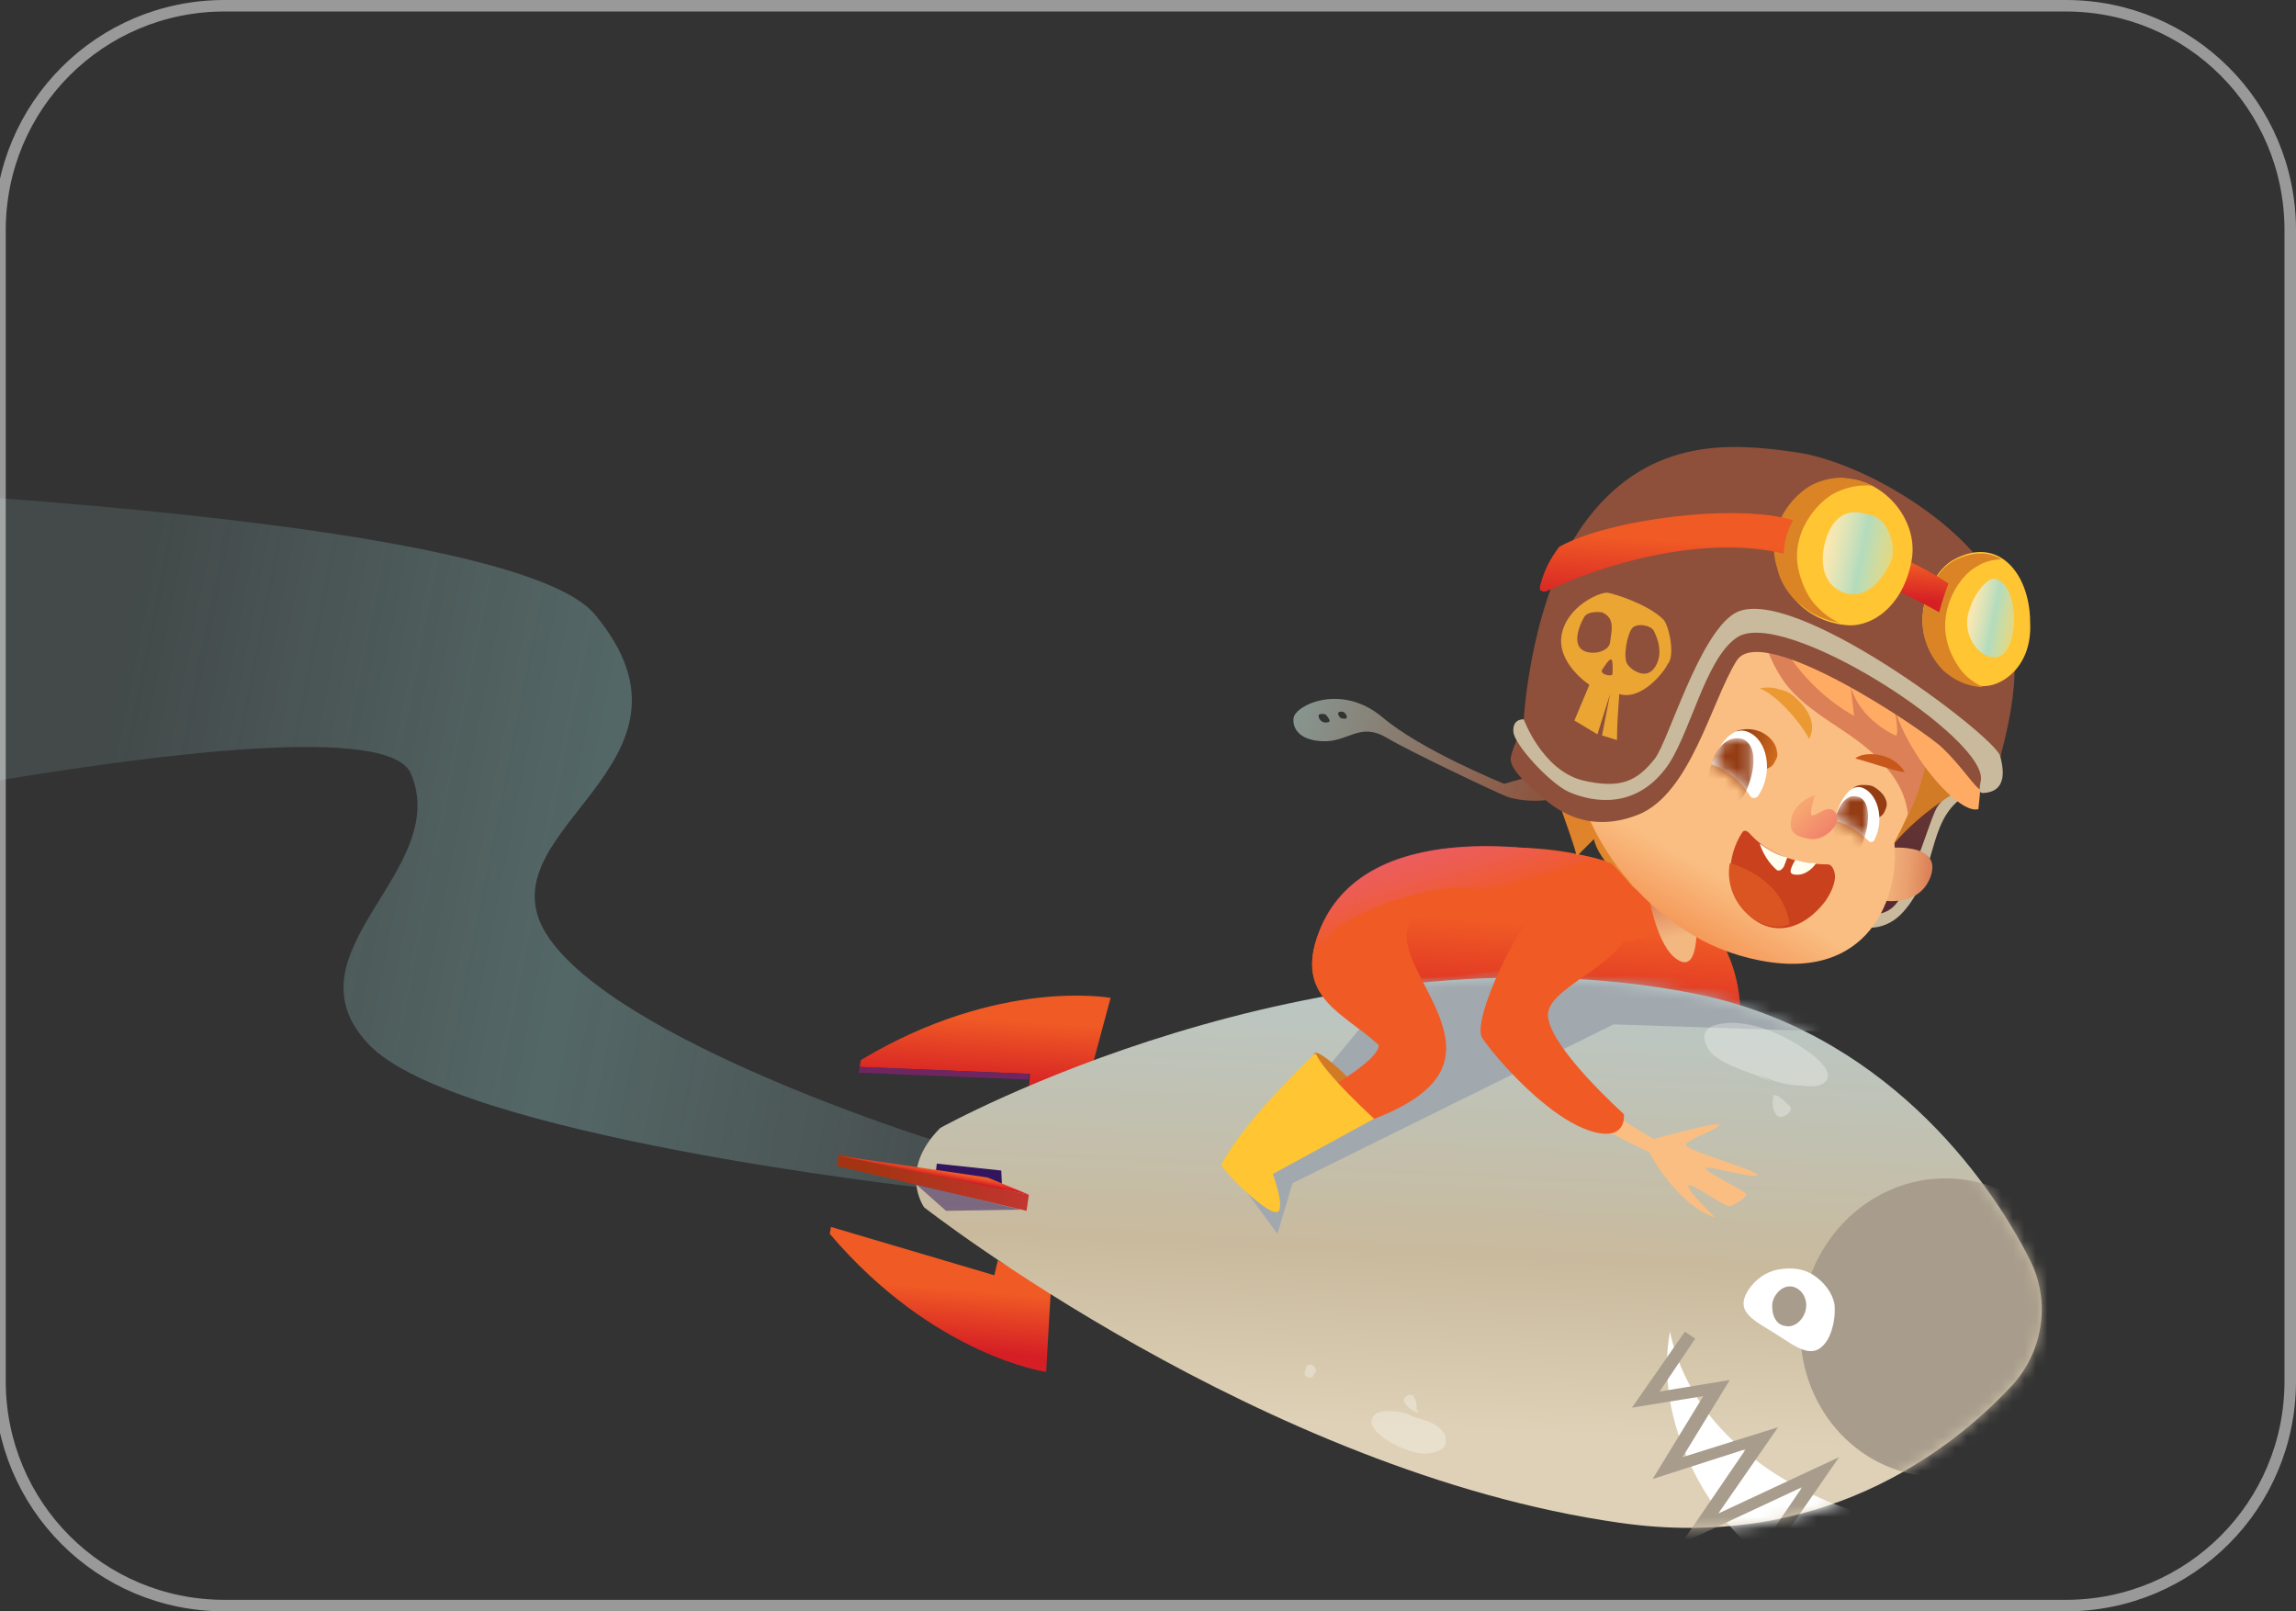 <?xml version="1.0" encoding="utf-8"?>
<!-- Generator: Adobe Illustrator 24.2.1, SVG Export Plug-In . SVG Version: 6.00 Build 0)  -->
<svg version="1.1" id="Layer_1" xmlns="http://www.w3.org/2000/svg" xmlns:xlink="http://www.w3.org/1999/xlink" x="0px" y="0px"
	 width="199.5px" height="140px" viewBox="0 0 199.5 140" enable-background="new 0 0 199.5 140" xml:space="preserve">
<rect x="0" y="0" width="199.5" height="140" fill="#333333" stroke="none"/>
<g>
	<defs>
		<path id="SVGID_1_" d="M19.5,0h160c11,0,20,9,20,20v100c0,11-9,20-20,20h-160c-11,0-20-9-20-20V20C-0.5,9,8.5,0,19.5,0z"/>
	</defs>
	<clipPath id="SVGID_2_">
		<use xlink:href="#SVGID_1_"  overflow="visible"/>
	</clipPath>
	
		<linearGradient id="SVGID_3_" gradientUnits="userSpaceOnUse" x1="81.594" y1="91.98" x2="81.163" y2="86.854" gradientTransform="matrix(1 0 0 -1 0 203.89)">
		<stop  offset="0" style="stop-color:#F05A25"/>
		<stop  offset="1" style="stop-color:#D51F25"/>
	</linearGradient>
	<path clip-path="url(#SVGID_2_)" fill-rule="evenodd" clip-rule="evenodd" fill="url(#SVGID_3_)" d="M91.3,112.2l-0.4,7
		c0,0-9.8-1.4-18.8-12l0.1-0.6l14.2,4.2l0.3-1.3L91.3,112.2z"/>
	
		<linearGradient id="SVGID_4_" gradientUnits="userSpaceOnUse" x1="85.692" y1="115.346" x2="85.31" y2="109.484" gradientTransform="matrix(1 0 0 -1 0 203.89)">
		<stop  offset="0" style="stop-color:#F05A25"/>
		<stop  offset="1" style="stop-color:#D51F25"/>
	</linearGradient>
	<path clip-path="url(#SVGID_2_)" fill-rule="evenodd" clip-rule="evenodd" fill="url(#SVGID_4_)" d="M94.7,93.4l1.8-6.7
		c0,0-9.7-1.8-21.7,5.4l-0.1,0.6l14.8,0.6l-0.1,1.3L94.7,93.4z"/>
	<path clip-path="url(#SVGID_2_)" fill-rule="evenodd" clip-rule="evenodd" fill="#6F2561" d="M74.7,92.7l-0.1,0.5l14.8,0.6l0-0.5
		L74.7,92.7z"/>
	
		<linearGradient id="SVGID_5_" gradientUnits="userSpaceOnUse" x1="8.963" y1="137.774" x2="84.757" y2="122.816" gradientTransform="matrix(1 0 0 -1 0 203.89)">
		<stop  offset="0" style="stop-color:#B5EFED;stop-opacity:0.4"/>
		<stop  offset="0.557" style="stop-color:#9FE1DF"/>
		<stop  offset="1" style="stop-color:#BBF2F1;stop-opacity:0.5"/>
	</linearGradient>
	<path clip-path="url(#SVGID_2_)" fill="url(#SVGID_5_)" fill-opacity="0.3" d="M-41.3,76.1l4.3-34.7c0,0,80.3,1.9,88.7,12
		c10.9,13.1-10,18.6-4.2,27.8c5.9,9.2,33.4,17.8,33.4,17.8c0.5,1.2-0.7,4.2-0.7,4.2S39.5,98.7,32,90.7c-7.5-8,7.3-15,3.7-23.5
		C32,58.8-41.3,76.1-41.3,76.1z"/>
	
		<linearGradient id="SVGID_6_" gradientUnits="userSpaceOnUse" x1="133.116" y1="123.551" x2="132.37" y2="113.37" gradientTransform="matrix(1 0 0 -1 0 203.89)">
		<stop  offset="0" style="stop-color:#F05A25"/>
		<stop  offset="1" style="stop-color:#D51F25"/>
	</linearGradient>
	<path clip-path="url(#SVGID_2_)" fill="url(#SVGID_6_)" d="M151.1,89.8c0,0,2-10.6-10.3-14.6c-12.3-4.1-20.4,1.2-21.2,1.7
		c-0.8,0.5-8.4,5.5-4,9.5C119.9,90.5,147.9,93,151.1,89.8z"/>
	
		<linearGradient id="SVGID_7_" gradientUnits="userSpaceOnUse" x1="129.606" y1="118.93" x2="127.755" y2="79.637" gradientTransform="matrix(1 0 0 -1 0 203.89)">
		<stop  offset="0" style="stop-color:#B9C8C7"/>
		<stop  offset="0.615" style="stop-color:#C9BA9D"/>
		<stop  offset="1" style="stop-color:#DED1B7"/>
	</linearGradient>
	<path clip-path="url(#SVGID_2_)" fill="url(#SVGID_7_)" d="M81.7,98c0,0,32.5-18.1,65.4-11.7c16.4,3.2,25.7,16,29.3,23.2
		c0.9,1.8,1.2,3.8,0.9,5.7c-0.3,2-1.2,3.8-2.5,5.2c-5.5,5.9-16.8,14.4-34.1,11.9c-31-4.4-60.4-27.4-60.4-27.4S78,101.7,81.7,98z"/>
	<defs>
		<filter id="Adobe_OpacityMaskFilter" filterUnits="userSpaceOnUse" x="107.4" y="83.3" width="73.8" height="54">
			<feColorMatrix  type="matrix" values="1 0 0 0 0  0 1 0 0 0  0 0 1 0 0  0 0 0 1 0"/>
		</filter>
	</defs>
	<mask maskUnits="userSpaceOnUse" x="107.4" y="83.3" width="73.8" height="54" id="mask0_1592:6380_1_">
		<path clip-path="url(#SVGID_2_)" fill="#C9BA9D" filter="url(#Adobe_OpacityMaskFilter)" d="M81.7,98.1c0,0,32.5-18.1,65.4-11.7
			c16.4,3.2,25.7,16,29.3,23.2c0.9,1.8,1.2,3.8,0.9,5.7c-0.3,2-1.2,3.8-2.5,5.2c-5.5,5.9-16.8,14.4-34.1,11.9
			c-31-4.4-60.3-27.4-60.3-27.4S78.1,101.7,81.7,98.1z"/>
	</mask>
	<g clip-path="url(#SVGID_2_)" mask="url(#mask0_1592:6380_1_)">
		<path fill="#A89D8C" d="M166.3,128.1c6.7,1.3,13.2-3.3,14.6-10.4c1.4-7-2.9-13.8-9.6-15.1c-6.7-1.3-13.2,3.3-14.6,10.4
			C155.3,120,159.6,126.8,166.3,128.1z"/>
		<path fill="#FFFFFF" d="M161.8,131.5c-0.4-0.1-14.1-3.8-16.7-15.8c-1.6,9,4.7,17.4,7.9,19.3C156.2,137,161.8,131.5,161.8,131.5z"
			/>
		<path fill-rule="evenodd" clip-rule="evenodd" fill="#A89D8C" d="M146.4,115.7l0.9,0.6l-3.1,4.6l6.1-1l-4.1,6.7l8.3-2.6l-5.2,7.5
			l10.5-4.9l-7.4,10.7l-0.9-0.6l5.1-7.5l-10.5,4.9l5.6-8.2l-8.1,2.6l4.4-7.2l-6.2,1L146.4,115.7z"/>
		<g>
			<path fill="#A1A8AE" d="M111,107.2l-3.6-4.9l14.4-17.3c7.1,0,16.1-1.9,16.8-1.7c0.7,0.1,15.3,3.8,19.8,4.7l-0.3,1.6l-17.9-0.6
				l-27.9,13.8L111,107.2z"/>
		</g>
	</g>
	<path clip-path="url(#SVGID_2_)" fill="#FFFFFF" d="M158.8,116.4c-1.2,1.9-2.6,0.7-4.5-0.5c-1.9-1.2-3.6-1.9-2.4-3.8
		c0.6-0.9,1.5-1.6,2.6-1.8c1.1-0.2,2.2-0.1,3.1,0.5c0.9,0.6,1.6,1.5,1.8,2.5C159.5,114.3,159.3,115.5,158.8,116.4z"/>
	<path clip-path="url(#SVGID_2_)" fill="#A89D8C" d="M155.1,115.2c0.8,0.2,1.6-0.5,1.8-1.4c0.2-0.9-0.3-1.8-1.1-2
		c-0.8-0.2-1.6,0.5-1.8,1.4C153.9,114.2,154.3,115.1,155.1,115.2z"/>
	<path clip-path="url(#SVGID_2_)" fill="#FABE82" d="M134.2,87.9c-0.3,6,9.6,11.1,9.6,11.1l-0.5,1.1c0,0-15.4-6.7-12.9-13.5
		C132.9,79.7,134.5,81.9,134.2,87.9z"/>
	<path clip-path="url(#SVGID_2_)" fill="#FABE82" d="M143.3,100.1c0,0,2.2,4.4,5.7,5.7c0.3,0.2-2.5-2.4-2.3-2.8
		c0.2-0.3,3.1,1.8,3.5,1.8s1.7-0.8,1.5-1.1c-0.2-0.3-3.6-1.9-3.5-2.2c0.1-0.3,4.4,1,4.5,0.6c0.1-0.4-6.1-2.1-6.2-2.6
		c-0.2-0.4,2.9-1.4,2.9-1.8c0-0.3-5.5,1.2-5.5,1.2c-0.2,0.1-0.4,0.3-0.5,0.5C143.3,99.6,143.2,99.9,143.3,100.1z"/>
	
		<linearGradient id="SVGID_8_" gradientUnits="userSpaceOnUse" x1="148.756" y1="108.854" x2="145.101" y2="125.947" gradientTransform="matrix(1 0 0 -1 0 203.89)">
		<stop  offset="0" style="stop-color:#DC8057"/>
		<stop  offset="2.000000e-02" style="stop-color:#E18B5F"/>
		<stop  offset="7.000000e-02" style="stop-color:#E99F6E"/>
		<stop  offset="0.13" style="stop-color:#EFAD78"/>
		<stop  offset="0.21" style="stop-color:#F2B57E"/>
		<stop  offset="0.34" style="stop-color:#F3B780"/>
		<stop  offset="0.8" style="stop-color:#F3B780"/>
		<stop  offset="0.92" style="stop-color:#E69768"/>
		<stop  offset="1" style="stop-color:#DC8057"/>
	</linearGradient>
	<path clip-path="url(#SVGID_2_)" fill="url(#SVGID_8_)" d="M143.2,77.5c0,0,0.7,4.8,2.6,5.9c1.9,1.2,1.6-3.3,1.6-3.3L143.2,77.5z"
		/>
	
		<linearGradient id="SVGID_9_" gradientUnits="userSpaceOnUse" x1="99.88" y1="146.423" x2="135.886" y2="134.83" gradientTransform="matrix(1 0 0 -1 0 203.89)">
		<stop  offset="0" style="stop-color:#83BDC0"/>
		<stop  offset="1" style="stop-color:#8D4F38"/>
	</linearGradient>
	<path clip-path="url(#SVGID_2_)" fill="url(#SVGID_9_)" d="M132.8,67.5l-2.1,0.6c0,0-7.2-2.9-10.6-5.8c-3.6-3-7.6-1-7.7,0.1
		c-0.1,0.7,0.3,1.9,2.5,2c2.3,0.1,3.2-1.7,5.6-0.3c1.8,1.1,9.4,4.7,10.4,5.1c1,0.4,4,0.7,4.9-0.3C136.7,68,132.8,67.5,132.8,67.5z
		 M115.5,62.7c-0.1,0.1-0.5,0.1-0.6,0c-0.2-0.1-0.4-0.4-0.3-0.6c0.1-0.1,0.5-0.1,0.6,0C115.4,62.3,115.6,62.6,115.5,62.7z
		 M116.5,62.4c-0.1-0.1-0.3-0.3-0.2-0.5c0.1-0.1,0.4-0.1,0.5,0s0.3,0.3,0.2,0.5C116.9,62.5,116.6,62.4,116.5,62.4L116.5,62.4z"/>
	
		<linearGradient id="SVGID_10_" gradientUnits="userSpaceOnUse" x1="165.51" y1="127.594" x2="168.316" y2="148.001" gradientTransform="matrix(1 0 0 -1 0 203.89)">
		<stop  offset="0" style="stop-color:#562A33"/>
		<stop  offset="0.18" style="stop-color:#603233"/>
		<stop  offset="0.47" style="stop-color:#683932"/>
		<stop  offset="1" style="stop-color:#6A3B32"/>
	</linearGradient>
	<path clip-path="url(#SVGID_2_)" fill="url(#SVGID_10_)" d="M159.2,79.1c0.9,0.7,2,1,3.1,0.9c1.1-0.1,2.1-0.6,2.8-1.5
		c2.9-3.1,1.7-5.9,3.4-8c1.7-2.1,4.4-2.7,4.4-5.1c-0.1-2.4-9.7-5.6-9.7-5.6L159.2,79.1z"/>
	<path clip-path="url(#SVGID_2_)" fill="#C9BA9D" d="M168.4,70c-0.6,0.8-1.7,5.1-3.3,8c-1.4,2.6-4.5,1-5.2,0.3c-0.7-0.6-2,0.5-2,0.5
		s4.5,3.8,7.5,0.4c3-3.4,2-7.7,5.1-9.9C172.4,68,170.1,67.7,168.4,70z"/>
	
		<linearGradient id="SVGID_11_" gradientUnits="userSpaceOnUse" x1="168.516" y1="127.664" x2="159.443" y2="128.351" gradientTransform="matrix(1 0 0 -1 0 203.89)">
		<stop  offset="0.1" style="stop-color:#DC8057"/>
		<stop  offset="0.16" style="stop-color:#E18B5F"/>
		<stop  offset="0.3" style="stop-color:#E99F6E"/>
		<stop  offset="0.45" style="stop-color:#EFAD78"/>
		<stop  offset="0.65" style="stop-color:#F2B57E"/>
		<stop  offset="1" style="stop-color:#F3B780"/>
	</linearGradient>
	<path clip-path="url(#SVGID_2_)" fill="url(#SVGID_11_)" d="M163.7,73.7c0,0,5.3-0.7,4,2.6c-1.4,3.4-6.6,1.6-6.7,0.8
		C162.5,75,163.7,73.7,163.7,73.7z"/>
	
		<linearGradient id="SVGID_12_" gradientUnits="userSpaceOnUse" x1="132.725" y1="139.408" x2="153.101" y2="132.942" gradientTransform="matrix(1 0 0 -1 0 203.89)">
		<stop  offset="0" style="stop-color:#DC7C29"/>
		<stop  offset="0.48" style="stop-color:#E1872D"/>
		<stop  offset="1" style="stop-color:#EA9933"/>
	</linearGradient>
	<path clip-path="url(#SVGID_2_)" fill="url(#SVGID_12_)" d="M137,74.4l1.5-1.5c0.2,1.4,3.1,6,11.7,7.2c-3.6-3.9-4.7-9.6-7.2-14.3
		c-1.8-3.3-4.6-6.3-4.8-10.1C129.8,58.8,136.1,70.4,137,74.4z"/>
	<path clip-path="url(#SVGID_2_)" fill="#D17B26" d="M170.7,68.4c0,0-5.2,2.7-7.5,6.9c-6.7-18-6-23.6-6-23.6S172.7,59.5,170.7,68.4z
		"/>
	
		<linearGradient id="SVGID_13_" gradientUnits="userSpaceOnUse" x1="147.477" y1="128.946" x2="143.3" y2="121.52" gradientTransform="matrix(1 0 0 -1 0 203.89)">
		<stop  offset="0" style="stop-color:#FABE82"/>
		<stop  offset="1" style="stop-color:#F28847"/>
	</linearGradient>
	<path clip-path="url(#SVGID_2_)" fill="url(#SVGID_13_)" d="M165,56c0,0,6.2,4.9-0.4,17.2c0.5,5.1-2.6,13-13.5,9.8
		c-8.9-2.6-16.1-13.1-14.1-20.9c2-7.4,9.1-15.5,16.7-13.7C158.3,49.4,162.4,52.1,165,56z"/>
	<path clip-path="url(#SVGID_2_)" fill="#DC8057" d="M139.4,61.9c1.2,0.2,2.4-0.2,3.5-0.7c5.6-2.5,10.2-6.8,13-12.2
		c-0.7-0.2-1.4-0.4-2.1-0.6c-7.2-1.7-13.9,5.4-16.3,12.4C137.9,61.3,138.6,61.7,139.4,61.9z"/>
	<path clip-path="url(#SVGID_2_)" fill="#DC8057" d="M155,59.2c2.1,2.9,5.8,4.2,8.3,6.8c1.4,1.5,2.3,2.9,2.5,4.9
		c3.9-8.4,0.8-14.3,0.8-14.3c-1.2-1.6-5.9-6.6-12.8-8.2c-0.2,0-0.4-0.1-0.6-0.1c-0.2,1.5-0.3,3-0.2,4.5
		C152.9,55.1,153.7,57.3,155,59.2z"/>
	
		<linearGradient id="SVGID_14_" gradientUnits="userSpaceOnUse" x1="-1445.851" y1="-11711.433" x2="-1483.761" y2="-11992.433" gradientTransform="matrix(1 0 0 -1 0 203.89)">
		<stop  offset="0" style="stop-color:#FFAB63"/>
		<stop  offset="0.48" style="stop-color:#F2A251"/>
		<stop  offset="1" style="stop-color:#FFBD6A"/>
	</linearGradient>
	<path clip-path="url(#SVGID_2_)" fill="url(#SVGID_14_)" d="M151.4,45.4c-2.4-1.8-8.7,0-11.1,2c-11.7,10.9-3.8,20.1-3.8,20.1
		l2.5-4.3c1.4,1.3,2.3,2.6,3.5,2.8c-0.1-1.7,0.7-4.1,1.5-5.7c3.9-2.6,7-6.4,8.7-10.7c0.3,2.6,1.3,5.1,2.7,7.3c1.5,2.2,3.4,4,5.7,5.3
		l-0.3-2.6c0.8,3,3.9,4.3,3.9,4.3s0.4,0.3-0.1-2.4c1.3,4.4,5.7,9.3,7.3,8.8C174.6,47.8,155.7,43.6,151.4,45.4z"/>
	
		<linearGradient id="SVGID_15_" gradientUnits="userSpaceOnUse" x1="-2817.824" y1="4974.891" x2="-2784.624" y2="4920.929" gradientTransform="matrix(1 0 0 -1 0 203.89)">
		<stop  offset="0" style="stop-color:#DC7C29"/>
		<stop  offset="0.48" style="stop-color:#E1872D"/>
		<stop  offset="1" style="stop-color:#EA9933"/>
	</linearGradient>
	<path clip-path="url(#SVGID_2_)" fill="url(#SVGID_15_)" d="M156.1,60.7c-0.4-0.4-0.9-0.7-1.5-0.8c-0.5-0.2-1.1-0.2-1.7-0.1
		c1.5,0.6,3.5,2.9,4.3,4.4C157.7,63.2,157.5,62,156.1,60.7z"/>
	<path clip-path="url(#SVGID_2_)" fill="#C8571B" d="M165.5,67.1c-0.9-1.7-3.5-1.9-4.3-1.2C162.1,66.1,164.6,67,165.5,67.1z"/>
	<path clip-path="url(#SVGID_2_)" fill="#C9421D" d="M151.5,72.2c0.3-0.1,0.5,0.2,0.7,0.4c1.7,1.8,4.3,2.5,6.6,2.5
		c0.3,0,0.5,0.3,0.6,0.7c0.2,0.7-0.3,1.8-0.8,2.5c-2.3,3-5.3,3-7.1,0.7C149,75.9,151.3,72.3,151.5,72.2z"/>
	<path clip-path="url(#SVGID_2_)" fill="#DB5523" d="M150.3,75c0,0,4.6,1.1,5.2,5.3C152.9,81.3,149.7,78.4,150.3,75z"/>
	<path clip-path="url(#SVGID_2_)" fill="#FFFEEF" d="M152.9,73.3c0.3,0.9,0.8,1.7,1.5,2.3c0.2,0.1,0.4,0,0.6-0.3l0.3-0.8
		C154.4,74.3,153.6,73.8,152.9,73.3z"/>
	<path clip-path="url(#SVGID_2_)" fill="#FFFEEF" d="M156,74.7c0,0-0.5,0.8-0.4,1.1c0.1,0.2,0.4,0.2,0.6,0.2c0.3,0,0.6-0.1,0.9-0.3
		c0.3-0.2,0.5-0.4,0.7-0.7C157.2,75,156.6,74.9,156,74.7z"/>
	<path clip-path="url(#SVGID_2_)" fill="#F3B780" d="M140.1,64.2c0,0-3.8-4.7-5.8-0.8c-1.9,3.7,4.2,6.1,4.9,5.5
		C139.9,66.1,140.1,64.2,140.1,64.2z"/>
	
		<linearGradient id="SVGID_16_" gradientUnits="userSpaceOnUse" x1="140.991" y1="-139.307" x2="141.512" y2="-181.366" gradientTransform="matrix(1 0 0 -1 0 203.89)">
		<stop  offset="0.1" style="stop-color:#DC8057"/>
		<stop  offset="0.16" style="stop-color:#E18B5F"/>
		<stop  offset="0.3" style="stop-color:#E99F6E"/>
		<stop  offset="0.45" style="stop-color:#EFAD78"/>
		<stop  offset="0.65" style="stop-color:#F2B57E"/>
		<stop  offset="1" style="stop-color:#F3B780"/>
	</linearGradient>
	<path clip-path="url(#SVGID_2_)" fill="url(#SVGID_16_)" d="M139.5,66.1c0,0-1.1-3.2-2.9-2.3c-1.7,0.9-1.3,2.8,1.1,3.7
		c-1-1.5-0.8-2.2-0.2-2.4C138.1,64.9,139.5,66.1,139.5,66.1z"/>
	
		<linearGradient id="SVGID_17_" gradientUnits="userSpaceOnUse" x1="150.724" y1="139.528" x2="154.521" y2="138.324" gradientTransform="matrix(1 0 0 -1 0 203.89)">
		<stop  offset="0" style="stop-color:#943C13"/>
		<stop  offset="0.26" style="stop-color:#9F4515"/>
		<stop  offset="0.71" style="stop-color:#BE5C1A"/>
		<stop  offset="1" style="stop-color:#D46D1D"/>
	</linearGradient>
	<path clip-path="url(#SVGID_2_)" fill="url(#SVGID_17_)" d="M153.5,66.8c0.3-0.1,0.6-0.3,0.7-0.6c0.2-0.3,0.3-0.6,0.2-0.9
		c-0.1-1.1-1.6-2.4-3.5-1.8C151.5,65.3,153.5,66.8,153.5,66.8z"/>
	<path clip-path="url(#SVGID_2_)" fill="#FFFFFF" d="M148.7,66.4c0.1-0.2,1.3-3.6,3.2-2.8c1.7,0.7,2.2,3.5,0.9,5.5
		c-0.2,0.3-0.5,0.3-0.7,0.1C151.3,67.9,150.1,66.9,148.7,66.4z"/>
	<defs>
		<filter id="Adobe_OpacityMaskFilter_1_" filterUnits="userSpaceOnUse" x="148.4" y="64.2" width="3.9" height="6">
			<feColorMatrix  type="matrix" values="1 0 0 0 0  0 1 0 0 0  0 0 1 0 0  0 0 0 1 0"/>
		</filter>
	</defs>
	<mask maskUnits="userSpaceOnUse" x="148.4" y="64.2" width="3.9" height="6" id="mask1_1592:6380_1_">
		<path clip-path="url(#SVGID_2_)" fill="#FFFFFF" filter="url(#Adobe_OpacityMaskFilter_1_)" d="M148.7,66.4
			c0.1-0.2,1.3-3.6,3.2-2.8c1.7,0.7,2.2,3.5,0.9,5.5c-0.2,0.3-0.5,0.3-0.7,0.1C151.3,67.9,150.1,66.9,148.7,66.4z"/>
	</mask>
	<g clip-path="url(#SVGID_2_)" mask="url(#mask1_1592:6380_1_)">
		<path fill="#943C13" d="M152.1,67.7c-0.5,1.7-1.4,2.8-2.5,2.4c-1.1-0.3-1.5-2-0.9-3.7c0.5-1.7,1.6-2.5,2.7-2.2
			C152.4,64.6,152.6,66,152.1,67.7z"/>
	</g>
	
		<linearGradient id="SVGID_18_" gradientUnits="userSpaceOnUse" x1="1397.704" y1="-81.528" x2="1417.594" y2="-85.002" gradientTransform="matrix(1 0 0 -1 0 203.89)">
		<stop  offset="0" style="stop-color:#943C13"/>
		<stop  offset="0.26" style="stop-color:#9F4515"/>
		<stop  offset="0.71" style="stop-color:#BE5C1A"/>
		<stop  offset="1" style="stop-color:#D46D1D"/>
	</linearGradient>
	<path clip-path="url(#SVGID_2_)" fill="url(#SVGID_18_)" d="M163.3,71c0.2-0.1,0.4-0.3,0.5-0.6c0.1-0.2,0.2-0.5,0.1-0.8
		c-0.1-0.3-0.2-0.5-0.5-0.8c-0.2-0.2-0.5-0.4-0.7-0.5c-0.3-0.1-0.6-0.1-0.9-0.1c-0.3,0-0.6,0.1-0.8,0.3C161.5,70,163.3,71,163.3,71z
		"/>
	<path clip-path="url(#SVGID_2_)" fill="#FFFFFF" d="M159.4,71.3c0-0.2,0.8-3.2,2.3-2.9c1.4,0.4,2.1,2.7,1.2,4.5
		c-0.1,0.3-0.4,0.3-0.5,0.2C161.6,72.3,160.6,71.6,159.4,71.3z"/>
	<defs>
		<filter id="Adobe_OpacityMaskFilter_2_" filterUnits="userSpaceOnUse" x="159.3" y="69.2" width="3" height="5.3">
			<feColorMatrix  type="matrix" values="1 0 0 0 0  0 1 0 0 0  0 0 1 0 0  0 0 0 1 0"/>
		</filter>
	</defs>
	<mask maskUnits="userSpaceOnUse" x="159.3" y="69.2" width="3" height="5.3" id="mask2_1592:6380_1_">
		<path clip-path="url(#SVGID_2_)" fill="#FFFFFF" filter="url(#Adobe_OpacityMaskFilter_2_)" d="M159.4,71.3c0-0.2,0.8-3.2,2.3-2.9
			c1.4,0.4,2.1,2.7,1.2,4.5c-0.1,0.3-0.4,0.3-0.5,0.2C161.6,72.3,160.6,71.6,159.4,71.3z"/>
	</mask>
	<g clip-path="url(#SVGID_2_)" mask="url(#mask2_1592:6380_1_)">
		<path fill="#943C13" d="M162.2,72c-0.3,1.5-0.9,2.6-1.8,2.4c-0.9-0.1-1.3-1.5-1-3c0.3-1.5,1.1-2.4,1.9-2.2
			C162.2,69.3,162.5,70.5,162.2,72z"/>
	</g>
	
		<linearGradient id="SVGID_19_" gradientUnits="userSpaceOnUse" x1="156.609" y1="133.667" x2="159.096" y2="131.208" gradientTransform="matrix(1 0 0 -1 0 203.89)">
		<stop  offset="0" style="stop-color:#F7A571"/>
		<stop  offset="1" style="stop-color:#F07E69"/>
	</linearGradient>
	<path clip-path="url(#SVGID_2_)" fill="url(#SVGID_19_)" d="M157.7,69.1c0,0-0.5,1.5-0.3,1.7c0.3,0.3,1.4-1.1,2.1-0.2
		c0.7,0.8-0.9,2.5-2.2,2.3c-1.3-0.2-2-0.6-1.6-2C156.2,69.5,157.7,69.1,157.7,69.1z"/>
	
		<linearGradient id="SVGID_20_" gradientUnits="userSpaceOnUse" x1="-29546.377" y1="23878.805" x2="-26761.559" y2="21653.391" gradientTransform="matrix(1 0 0 -1 0 203.89)">
		<stop  offset="0" style="stop-color:#7C4A38"/>
		<stop  offset="1" style="stop-color:#8E503A"/>
	</linearGradient>
	<path clip-path="url(#SVGID_2_)" fill="url(#SVGID_20_)" d="M132.4,62.5c0,0,0.6-11.1,5.6-17.5c5.5-7.1,12.6-6.5,18.1-5.7
		c5.5,0.8,14.4,5.9,17.4,11.6c3,5.7,0.9,12.5,0.1,15.7c-1.1,4.3-1.6,1.5-4.8-1.6c-1.4-1.4-15.7-11.1-17.9-7.6
		c-2.2,3.5-4,11.6-8.6,13.4c-4.6,1.8-7.5-0.8-8.6-1.8c-1.2-1-2.7-2.4-2.4-3.3C131.5,64.7,132.2,63.7,132.4,62.5z"/>
	<path clip-path="url(#SVGID_2_)" fill="#C9BA9D" d="M132.4,62.5c0,0-1-0.1-0.9,1.1c0.1,1.1,3.1,4.4,4.8,5.2c2.3,1,5.8,1.4,8.4-2
		c2.1-2.7,3.4-9.5,6.2-11.4c4-2.8,22.1,8.9,21.2,12.5c-0.1,0.6-0.2,1,0.2,1c2.3-0.1,1.7-2.4,1.5-3.2c-0.4-1.7-18.3-15.3-23.1-12.4
		c-3.1,1.9-5.7,11-6.9,12.6c-1.5,1.9-2.9,2.7-6.3,1.9C134,66.9,132.4,62.5,132.4,62.5z"/>
	<path clip-path="url(#SVGID_2_)" fill="#EBA533" d="M144.5,53.8c-1.3-1.3-4.2-2.2-4.8-2.3c-0.6-0.1-3.5,1.1-4,3.6
		c-0.5,2.5,2.4,4.4,2.4,4.4l-1.3,3.1l2,1.2l1.1-3.5l-0.7,3.6l1.3,0.4c0-1.3,0.1-2.6,0.2-4c1.9,0.6,3.9-1.9,4.2-2.6
		C145.6,57,145,54.2,144.5,53.8z M137.4,56.4c-0.7-0.6-0.2-2,0.2-2.7c0.3-0.7,1.6-0.5,1.6-0.5c1.2,0.5,0.8,1.7,0.7,2.6
		C139.8,56.7,138.1,57,137.4,56.4z M139.2,58.2c0.1-0.1,0.6-1,0.8-0.9c0.2,0.1,0.1,1.3,0.1,1.3C140,58.8,139,58.6,139.2,58.2
		L139.2,58.2z M143.7,58.1c-0.7,0.9-1.9,0.2-2.3-0.4c-0.4-0.6,0-2.6,0.4-3.1c0.4-0.5,1.6-0.3,1.9,0.2
		C144.3,56,144.4,57.2,143.7,58.1L143.7,58.1z"/>
	
		<linearGradient id="SVGID_21_" gradientUnits="userSpaceOnUse" x1="135.819" y1="-2315.936" x2="144.209" y2="-1740.346" gradientTransform="matrix(1 0 0 -1 0 203.89)">
		<stop  offset="6.000000e-02" style="stop-color:#FF981F"/>
		<stop  offset="0.39" style="stop-color:#FFA41F"/>
		<stop  offset="0.97" style="stop-color:#FFC533"/>
	</linearGradient>
	<path clip-path="url(#SVGID_2_)" fill="url(#SVGID_21_)" d="M169.8,48.6c-1.4,0.7-3.3,3.5-2.6,6.6c0.3,1.2,0.9,2.2,1.7,3
		c0.9,0.8,2,1.3,3.2,1.4c1.7,0.2,4.5-1.6,4.3-5.5C176.4,49.9,173.7,46.5,169.8,48.6z"/>
	<path clip-path="url(#SVGID_2_)" fill="#DB8425" d="M169.2,55.8c-0.8-3.1,1.2-5.9,2.6-6.6c0.6-0.4,1.4-0.6,2.1-0.6
		c-1.1-0.7-2.5-0.7-4.1,0.1c-1.4,0.7-3.3,3.5-2.6,6.6c0.3,1.2,0.9,2.2,1.7,3c0.9,0.8,2,1.3,3.2,1.4l0.2,0c-0.8-0.4-1.5-0.9-2-1.6
		C169.8,57.4,169.4,56.6,169.2,55.8z"/>
	
		<linearGradient id="SVGID_22_" gradientUnits="userSpaceOnUse" x1="171.001" y1="150.645" x2="175.051" y2="149.846" gradientTransform="matrix(1 0 0 -1 0 203.89)">
		<stop  offset="0" style="stop-color:#FFFFFF;stop-opacity:0.76"/>
		<stop  offset="0.557" style="stop-color:#9FE1DF"/>
		<stop  offset="1" style="stop-color:#BBF2F1;stop-opacity:0.5"/>
	</linearGradient>
	<path clip-path="url(#SVGID_2_)" fill="url(#SVGID_22_)" fill-opacity="0.8" d="M173.4,50.3c-0.6-0.2-1.9,1.1-2.4,3.1
		c-0.4,1.6,0.7,3.6,2.2,3.7c1.5,0.1,1.9-2.3,1.8-3.7C174.9,52.1,174.5,50.6,173.4,50.3z"/>
	
		<linearGradient id="SVGID_23_" gradientUnits="userSpaceOnUse" x1="162.449" y1="155.324" x2="162.15" y2="152.13" gradientTransform="matrix(1 0 0 -1 0 203.89)">
		<stop  offset="0" style="stop-color:#F05A25"/>
		<stop  offset="1" style="stop-color:#D51F25"/>
	</linearGradient>
	<path clip-path="url(#SVGID_2_)" fill="url(#SVGID_23_)" d="M168.5,53.2c0.2-0.8,0.5-1.7,0.8-2.5c0,0-4.1-3-13.1-5.5l-0.9,2.9
		C160,49.1,164.4,50.9,168.5,53.2z"/>
	
		<linearGradient id="SVGID_24_" gradientUnits="userSpaceOnUse" x1="62.196" y1="-2530.124" x2="85.075" y2="-1903.194" gradientTransform="matrix(1 0 0 -1 0 203.89)">
		<stop  offset="6.000000e-02" style="stop-color:#FF981F"/>
		<stop  offset="0.39" style="stop-color:#FFA41F"/>
		<stop  offset="0.97" style="stop-color:#FFC533"/>
	</linearGradient>
	<path clip-path="url(#SVGID_2_)" fill="url(#SVGID_24_)" d="M157.6,42.2c-1.6,0.8-4.2,3.6-3.1,7.2c1.1,3.6,3.9,4.7,5.8,4.9
		c2,0.3,5-1.3,5.8-5.6C166.9,44.4,162.1,39.9,157.6,42.2z"/>
	<path clip-path="url(#SVGID_2_)" fill="#DB8425" d="M156.4,50c-1.1-3.6,1.6-6.5,3.1-7.2c1-0.5,2.1-0.7,3.2-0.6
		c-0.8-0.4-1.7-0.6-2.6-0.7c-0.9,0-1.8,0.2-2.6,0.6c-1.6,0.8-4.2,3.6-3.1,7.2c0.3,1.3,1,2.4,2,3.2c1,0.9,2.2,1.4,3.4,1.6
		c-0.9-0.4-1.6-1-2.2-1.7C157.1,51.8,156.7,51,156.4,50z"/>
	
		<linearGradient id="SVGID_25_" gradientUnits="userSpaceOnUse" x1="158.5" y1="156.328" x2="164.378" y2="155.168" gradientTransform="matrix(1 0 0 -1 0 203.89)">
		<stop  offset="0" style="stop-color:#FFFFFF;stop-opacity:0.76"/>
		<stop  offset="0.557" style="stop-color:#9FE1DF"/>
		<stop  offset="1" style="stop-color:#BBF2F1;stop-opacity:0.5"/>
	</linearGradient>
	<path clip-path="url(#SVGID_2_)" fill="url(#SVGID_25_)" fill-opacity="0.8" d="M162.7,44.8c-1.1-0.3-2.3-0.7-3.4,0.7
		c-1,1.4-1.7,4.8,0.7,5.9c2.4,1.1,4.1-1.9,4.4-2.9C164.7,47.4,164.1,45.2,162.7,44.8z"/>
	
		<linearGradient id="SVGID_26_" gradientUnits="userSpaceOnUse" x1="144.871" y1="156.921" x2="144.491" y2="150.901" gradientTransform="matrix(1 0 0 -1 0 203.89)">
		<stop  offset="0" style="stop-color:#F05A25"/>
		<stop  offset="1" style="stop-color:#D51F25"/>
	</linearGradient>
	<path clip-path="url(#SVGID_2_)" fill="url(#SVGID_26_)" d="M135.5,47.5c-0.8,1-1.4,2.2-1.7,3.5c0,0.1,0,0.1,0,0.2
		c0,0.1,0.1,0.1,0.1,0.1c0,0,0.1,0.1,0.2,0.1c0.1,0,0.1,0,0.2,0c4.7-2.3,13.6-5,20.7-3.3c0-1,0.3-2,0.8-2.9
		C150.9,43.7,139.8,45.1,135.5,47.5z"/>
	<path clip-path="url(#SVGID_2_)" fill="#D17B26" d="M119.2,97c-0.1,0-4.1-3.1-4.2-3.8c-0.1-0.7-1.2-1-0.8-1.7
		C114.7,90.9,120.4,96.5,119.2,97z"/>
	<path clip-path="url(#SVGID_2_)" fill="#F05A25" d="M140,75c0,0-20.8-5.9-25.4,6c-2.2,5.7,2.2,7,5.2,9.8c0.1,1.8-9.1,6.4-9.1,6.4
		l0.3,2.1c0,0,10.8-1.4,13.8-5.6c3.6-5-5.6-11.4-1.5-14.4c2.8-2,13.5,3.8,19.1,2.3C145.9,80.7,140,75,140,75z"/>
	
		<linearGradient id="SVGID_27_" gradientUnits="userSpaceOnUse" x1="47.367" y1="-2922.495" x2="62.627" y2="-2215.795" gradientTransform="matrix(1 0 0 -1 0 203.89)">
		<stop  offset="6.000000e-02" style="stop-color:#FF981F"/>
		<stop  offset="0.39" style="stop-color:#FFA41F"/>
		<stop  offset="0.97" style="stop-color:#FFC533"/>
	</linearGradient>
	<path clip-path="url(#SVGID_2_)" fill="url(#SVGID_27_)" d="M119.4,97.2l-8.8,4.8c0,0,1.1,3,0.4,3.3c-0.8,0.3-4.3-3.1-4.9-4.1
		c2.2-4,7-8.5,8.2-9.7C115.1,93.3,119.4,97.2,119.4,97.2z"/>
	
		<linearGradient id="SVGID_28_" gradientUnits="userSpaceOnUse" x1="124.285" y1="131.066" x2="126.141" y2="124.826" gradientTransform="matrix(1 0 0 -1 0 203.89)">
		<stop  offset="0" style="stop-color:#E95F81;stop-opacity:0.67"/>
		<stop  offset="1" style="stop-color:#F05A25"/>
	</linearGradient>
	<path clip-path="url(#SVGID_2_)" fill="url(#SVGID_28_)" d="M114.6,81c-1,2.6-0.6,4.3,0.4,5.6c-0.2-1.7-0.5-4.9,1.5-6.2
		c2.5-1.7,8.3-3.7,11.5-3.2c2.3,0.4,7.7-1.9,10.7-2.6C133.9,73.6,118.4,70.9,114.6,81z"/>
	
		<linearGradient id="SVGID_29_" gradientUnits="userSpaceOnUse" x1="2436.974" y1="-5707.809" x2="2890.304" y2="-6855.529" gradientTransform="matrix(1 0 0 -1 0 203.89)">
		<stop  offset="0" style="stop-color:#F05A25"/>
		<stop  offset="1" style="stop-color:#F05A25"/>
	</linearGradient>
	<path clip-path="url(#SVGID_2_)" fill="url(#SVGID_29_)" d="M141.8,79.3c-0.3-3.9-5.1-3.3-7.3-1.5c-2.5,2.1-6.7,10.9-5.7,12.4
		c1,1.5,5.9,7.3,9.9,8.2c2.7,0.6,2.4-1.6,2.4-1.6s-6.7-6-6.6-8.7C134.7,85.4,142.2,83.6,141.8,79.3z"/>
	<path clip-path="url(#SVGID_2_)" fill-rule="evenodd" clip-rule="evenodd" fill="#31165F" d="M81.4,101.1l5.6,0.6l0.1,2.1l-5.9-1.1
		L81.4,101.1z"/>
	
		<linearGradient id="SVGID_30_" gradientUnits="userSpaceOnUse" x1="75.157" y1="102.067" x2="91.877" y2="99.461" gradientTransform="matrix(1 0 0 -1 0 203.89)">
		<stop  offset="0" style="stop-color:#A43411"/>
		<stop  offset="1" style="stop-color:#C73634"/>
	</linearGradient>
	<path clip-path="url(#SVGID_2_)" fill-rule="evenodd" clip-rule="evenodd" fill="url(#SVGID_30_)" d="M89.4,103.8l-0.2,1.4
		l-16.5-3.9l0.2-1L89.4,103.8z"/>
	
		<linearGradient id="SVGID_31_" gradientUnits="userSpaceOnUse" x1="81.171" y1="102.254" x2="81.082" y2="101.769" gradientTransform="matrix(1 0 0 -1 0 203.89)">
		<stop  offset="0" style="stop-color:#F05A25"/>
		<stop  offset="1" style="stop-color:#D51F25"/>
	</linearGradient>
	<path clip-path="url(#SVGID_2_)" fill-rule="evenodd" clip-rule="evenodd" fill="url(#SVGID_31_)" d="M89.4,103.8l-3.6-1.5l-13-1.9
		L89.4,103.8z"/>
	
		<path opacity="0.5" clip-path="url(#SVGID_2_)" fill-rule="evenodd" clip-rule="evenodd" fill="#31165F" enable-background="new    " d="
		M88.7,105.1l-6.5,0.1l-2.6-2.3L88.7,105.1z"/>
	<path clip-path="url(#SVGID_2_)" fill-rule="evenodd" clip-rule="evenodd" fill="#FFFFFF" fill-opacity="0.3" d="M122.8,123.1
		c-0.6-0.4-1.4-0.5-2.1-0.5c-0.5,0-1.1,0-1.4,0.5c-0.7,1.1,1.7,2.4,2.5,2.7c0.7,0.3,1.4,0.5,2.1,0.5c0.4,0,1.3-0.2,1.6-0.6
		c0.1-0.2,0.2-0.5,0.1-0.8c0-0.3-0.2-0.5-0.4-0.7c-0.9-0.9-2.1-0.9-3.2-1.4L122.8,123.1z"/>
	<path clip-path="url(#SVGID_2_)" fill-rule="evenodd" clip-rule="evenodd" fill="#FFFFFF" fill-opacity="0.3" d="M123.1,122.5
		c0-0.3,0-0.6-0.1-0.9c-0.1-0.1-0.2-0.4-0.3-0.4c-0.1,0-0.2,0-0.3,0c-0.1,0-0.2,0.1-0.3,0.2c-0.1,0-0.1,0.1-0.1,0.2
		c0,0.1-0.1,0.1,0,0.2c0,0.1,0.2,0.2,0.2,0.3c0.1,0.1,0.3,0.3,0.5,0.4c0.1,0.1,0.2,0.1,0.3,0.2c0.2,0,0.2,0,0.3-0.1L123.1,122.5z"/>
	<path clip-path="url(#SVGID_2_)" fill-rule="evenodd" clip-rule="evenodd" fill="#FFFFFF" fill-opacity="0.3" d="M152.8,93.3
		c1.1,0.6,2.3,1,3.5,1c0.8,0.1,1.8,0.2,2.3-0.3c1.2-1.3-2.7-3.5-4-4.1c-1.1-0.5-2.3-0.9-3.5-1c-0.7-0.1-2.2,0-2.7,0.5
		c-0.6,0.6-0.2,1.5,0.3,2.1c1.4,1.3,3.5,1.6,5.2,2.5L152.8,93.3z"/>
	<path clip-path="url(#SVGID_2_)" fill-rule="evenodd" clip-rule="evenodd" fill="#FFFFFF" fill-opacity="0.3" d="M154.1,95.2
		c-0.1,0.4-0.1,0.8,0,1.2c0.1,0.2,0.2,0.5,0.4,0.6c0.1,0,0.3,0.1,0.4,0c0.1,0,0.3-0.1,0.4-0.2c0.1-0.1,0.2-0.1,0.2-0.2
		c0.1-0.1,0.1-0.2,0.1-0.3c0-0.2-0.2-0.3-0.3-0.4c-0.2-0.2-0.4-0.4-0.6-0.5c-0.1-0.1-0.2-0.2-0.3-0.2c-0.2-0.1-0.3,0-0.5,0
		L154.1,95.2z"/>
	<path clip-path="url(#SVGID_2_)" fill-rule="evenodd" clip-rule="evenodd" fill="#FFFFFF" fill-opacity="0.3" d="M114.3,119.2
		c-0.1,0.2-0.2,0.3-0.3,0.5c-0.2,0-0.5,0-0.6-0.2c-0.1-0.2,0-0.4,0.1-0.7c0-0.1,0.1-0.2,0.2-0.2c0.1-0.1,0.2-0.1,0.3,0
		c0.3,0.1,0.3,0.3,0.4,0.6L114.3,119.2z"/>
</g>
<path fill="none" stroke="#FFFFFF" stroke-opacity="0.5" d="M19.5,0.5h160C190.3,0.5,199,9.2,199,20v100c0,10.8-8.7,19.5-19.5,19.5
	h-160C8.7,139.5,0,130.8,0,120V20C0,9.2,8.7,0.5,19.5,0.5z"/>
</svg>
